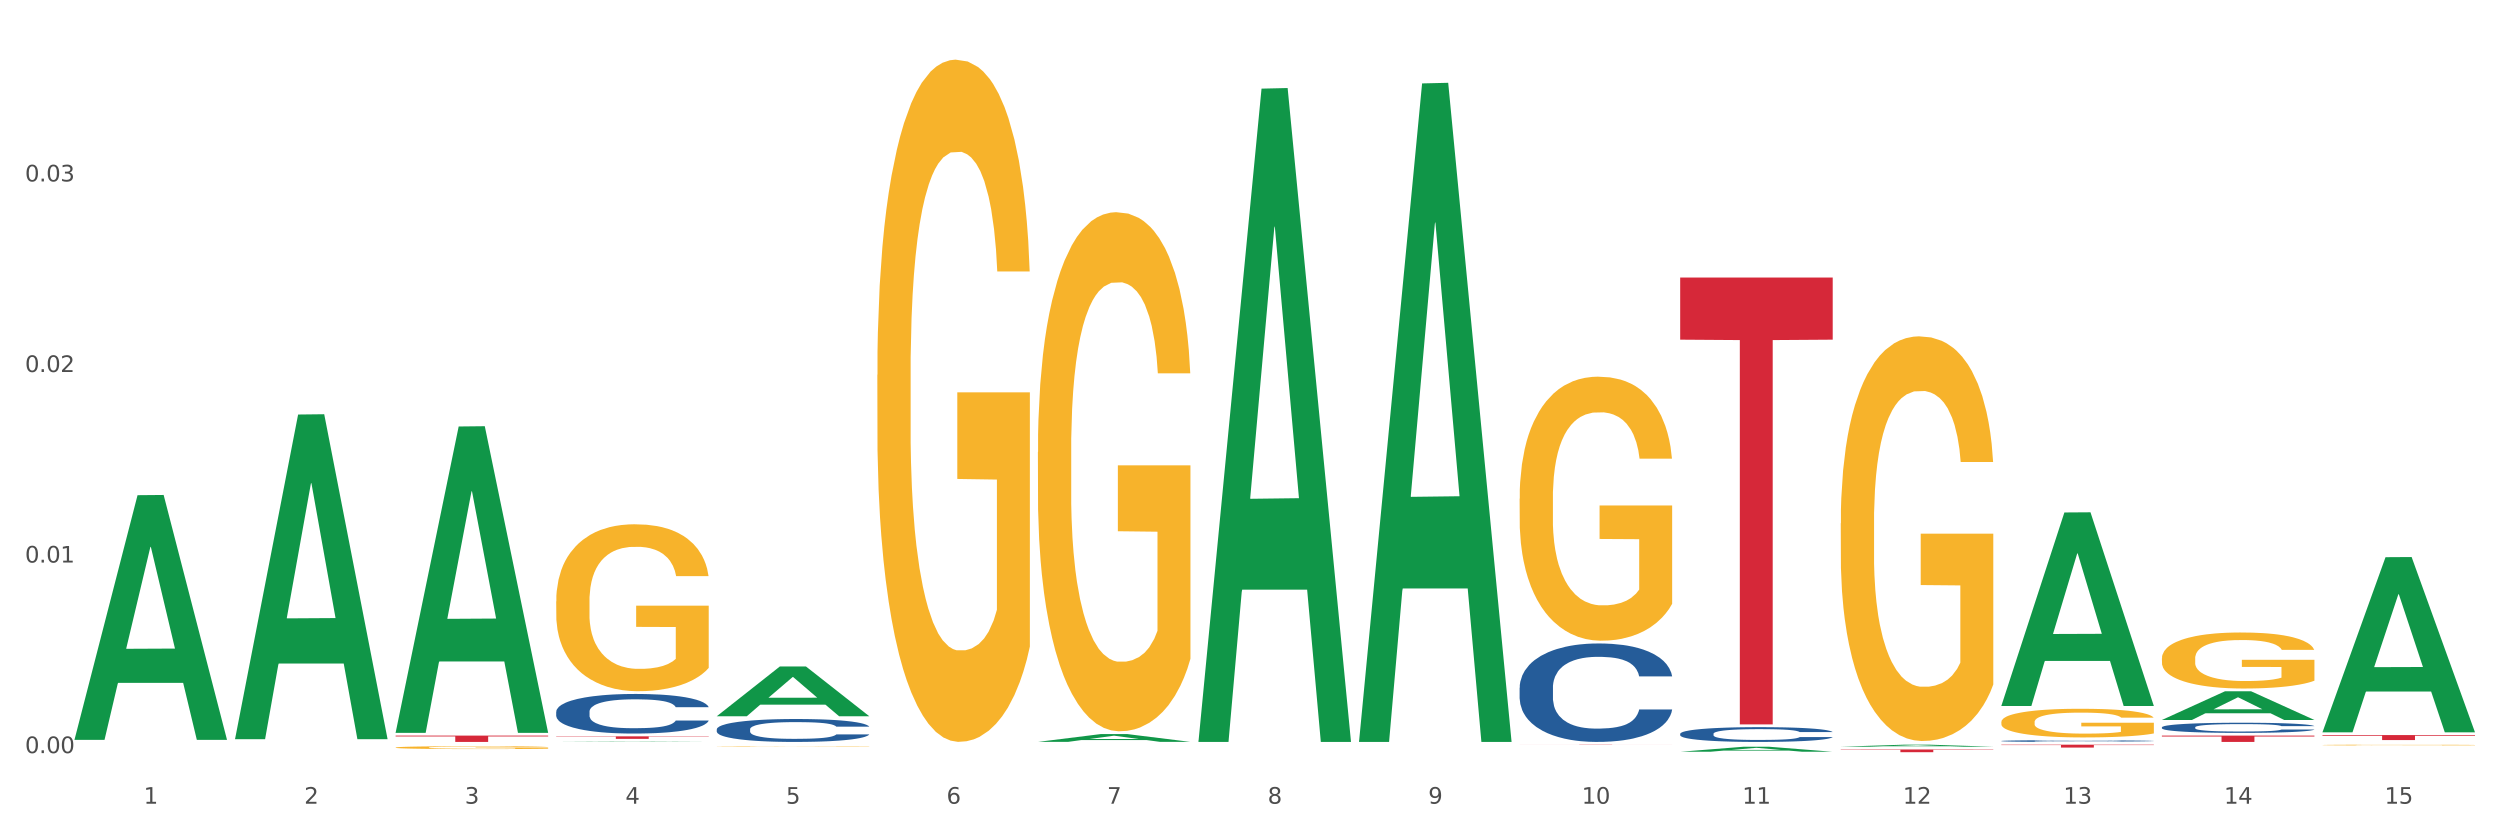 <?xml version="1.0" encoding="utf-8" standalone="no"?>
<!DOCTYPE svg PUBLIC "-//W3C//DTD SVG 1.1//EN"
  "http://www.w3.org/Graphics/SVG/1.1/DTD/svg11.dtd">
<svg xmlns:xlink="http://www.w3.org/1999/xlink" width="1080pt" height="360pt" viewBox="0 0 1080 360" xmlns="http://www.w3.org/2000/svg" version="1.1">
 <rect x="0" y="0" width="1080" height="360" fill="#333333" stroke="none"/>
 <defs>
  <style type="text/css">*{stroke-linejoin: round; stroke-linecap: butt}</style>
 </defs>
 <g id="figure_1">
  <g id="patch_1">
   <path d="M 0 360 
L 1080 360 
L 1080 0 
L 0 0 
z
" style="fill: #ffffff; stroke: #ffffff; stroke-linejoin: miter"/>
  </g>
  <g id="axes_1">
   <g id="matplotlib.axis_1">
    <g id="xtick_1">
     <g id="text_1">
      <!-- 1 -->
      <g style="fill: #4d4d4d" transform="translate(62.07 347.204) scale(0.096 -0.096)">
       <defs>
        <path id="DejaVuSans-31" d="M 794 531 
L 1825 531 
L 1825 4091 
L 703 3866 
L 703 4441 
L 1819 4666 
L 2450 4666 
L 2450 531 
L 3481 531 
L 3481 0 
L 794 0 
L 794 531 
z
" transform="scale(0.016)"/>
       </defs>
       <use xlink:href="#DejaVuSans-31"/>
      </g>
     </g>
    </g>
    <g id="xtick_2">
     <g id="text_2">
      <!-- 2 -->
      <g style="fill: #4d4d4d" transform="translate(131.436 347.204) scale(0.096 -0.096)">
       <defs>
        <path id="DejaVuSans-32" d="M 1228 531 
L 3431 531 
L 3431 0 
L 469 0 
L 469 531 
Q 828 903 1448 1529 
Q 2069 2156 2228 2338 
Q 2531 2678 2651 2914 
Q 2772 3150 2772 3378 
Q 2772 3750 2511 3984 
Q 2250 4219 1831 4219 
Q 1534 4219 1204 4116 
Q 875 4013 500 3803 
L 500 4441 
Q 881 4594 1212 4672 
Q 1544 4750 1819 4750 
Q 2544 4750 2975 4387 
Q 3406 4025 3406 3419 
Q 3406 3131 3298 2873 
Q 3191 2616 2906 2266 
Q 2828 2175 2409 1742 
Q 1991 1309 1228 531 
z
" transform="scale(0.016)"/>
       </defs>
       <use xlink:href="#DejaVuSans-32"/>
      </g>
     </g>
    </g>
    <g id="xtick_3">
     <g id="text_3">
      <!-- 3 -->
      <g style="fill: #4d4d4d" transform="translate(200.802 347.204) scale(0.096 -0.096)">
       <defs>
        <path id="DejaVuSans-33" d="M 2597 2516 
Q 3050 2419 3304 2112 
Q 3559 1806 3559 1356 
Q 3559 666 3084 287 
Q 2609 -91 1734 -91 
Q 1441 -91 1130 -33 
Q 819 25 488 141 
L 488 750 
Q 750 597 1062 519 
Q 1375 441 1716 441 
Q 2309 441 2620 675 
Q 2931 909 2931 1356 
Q 2931 1769 2642 2001 
Q 2353 2234 1838 2234 
L 1294 2234 
L 1294 2753 
L 1863 2753 
Q 2328 2753 2575 2939 
Q 2822 3125 2822 3475 
Q 2822 3834 2567 4026 
Q 2313 4219 1838 4219 
Q 1578 4219 1281 4162 
Q 984 4106 628 3988 
L 628 4550 
Q 988 4650 1302 4700 
Q 1616 4750 1894 4750 
Q 2613 4750 3031 4423 
Q 3450 4097 3450 3541 
Q 3450 3153 3228 2886 
Q 3006 2619 2597 2516 
z
" transform="scale(0.016)"/>
       </defs>
       <use xlink:href="#DejaVuSans-33"/>
      </g>
     </g>
    </g>
    <g id="xtick_4">
     <g id="text_4">
      <!-- 4 -->
      <g style="fill: #4d4d4d" transform="translate(270.169 347.204) scale(0.096 -0.096)">
       <defs>
        <path id="DejaVuSans-34" d="M 2419 4116 
L 825 1625 
L 2419 1625 
L 2419 4116 
z
M 2253 4666 
L 3047 4666 
L 3047 1625 
L 3713 1625 
L 3713 1100 
L 3047 1100 
L 3047 0 
L 2419 0 
L 2419 1100 
L 313 1100 
L 313 1709 
L 2253 4666 
z
" transform="scale(0.016)"/>
       </defs>
       <use xlink:href="#DejaVuSans-34"/>
      </g>
     </g>
    </g>
    <g id="xtick_5">
     <g id="text_5">
      <!-- 5 -->
      <g style="fill: #4d4d4d" transform="translate(339.535 347.204) scale(0.096 -0.096)">
       <defs>
        <path id="DejaVuSans-35" d="M 691 4666 
L 3169 4666 
L 3169 4134 
L 1269 4134 
L 1269 2991 
Q 1406 3038 1543 3061 
Q 1681 3084 1819 3084 
Q 2600 3084 3056 2656 
Q 3513 2228 3513 1497 
Q 3513 744 3044 326 
Q 2575 -91 1722 -91 
Q 1428 -91 1123 -41 
Q 819 9 494 109 
L 494 744 
Q 775 591 1075 516 
Q 1375 441 1709 441 
Q 2250 441 2565 725 
Q 2881 1009 2881 1497 
Q 2881 1984 2565 2268 
Q 2250 2553 1709 2553 
Q 1456 2553 1204 2497 
Q 953 2441 691 2322 
L 691 4666 
z
" transform="scale(0.016)"/>
       </defs>
       <use xlink:href="#DejaVuSans-35"/>
      </g>
     </g>
    </g>
    <g id="xtick_6">
     <g id="text_6">
      <!-- 6 -->
      <g style="fill: #4d4d4d" transform="translate(408.901 347.204) scale(0.096 -0.096)">
       <defs>
        <path id="DejaVuSans-36" d="M 2113 2584 
Q 1688 2584 1439 2293 
Q 1191 2003 1191 1497 
Q 1191 994 1439 701 
Q 1688 409 2113 409 
Q 2538 409 2786 701 
Q 3034 994 3034 1497 
Q 3034 2003 2786 2293 
Q 2538 2584 2113 2584 
z
M 3366 4563 
L 3366 3988 
Q 3128 4100 2886 4159 
Q 2644 4219 2406 4219 
Q 1781 4219 1451 3797 
Q 1122 3375 1075 2522 
Q 1259 2794 1537 2939 
Q 1816 3084 2150 3084 
Q 2853 3084 3261 2657 
Q 3669 2231 3669 1497 
Q 3669 778 3244 343 
Q 2819 -91 2113 -91 
Q 1303 -91 875 529 
Q 447 1150 447 2328 
Q 447 3434 972 4092 
Q 1497 4750 2381 4750 
Q 2619 4750 2861 4703 
Q 3103 4656 3366 4563 
z
" transform="scale(0.016)"/>
       </defs>
       <use xlink:href="#DejaVuSans-36"/>
      </g>
     </g>
    </g>
    <g id="xtick_7">
     <g id="text_7">
      <!-- 7 -->
      <g style="fill: #4d4d4d" transform="translate(478.267 347.204) scale(0.096 -0.096)">
       <defs>
        <path id="DejaVuSans-37" d="M 525 4666 
L 3525 4666 
L 3525 4397 
L 1831 0 
L 1172 0 
L 2766 4134 
L 525 4134 
L 525 4666 
z
" transform="scale(0.016)"/>
       </defs>
       <use xlink:href="#DejaVuSans-37"/>
      </g>
     </g>
    </g>
    <g id="xtick_8">
     <g id="text_8">
      <!-- 8 -->
      <g style="fill: #4d4d4d" transform="translate(547.634 347.204) scale(0.096 -0.096)">
       <defs>
        <path id="DejaVuSans-38" d="M 2034 2216 
Q 1584 2216 1326 1975 
Q 1069 1734 1069 1313 
Q 1069 891 1326 650 
Q 1584 409 2034 409 
Q 2484 409 2743 651 
Q 3003 894 3003 1313 
Q 3003 1734 2745 1975 
Q 2488 2216 2034 2216 
z
M 1403 2484 
Q 997 2584 770 2862 
Q 544 3141 544 3541 
Q 544 4100 942 4425 
Q 1341 4750 2034 4750 
Q 2731 4750 3128 4425 
Q 3525 4100 3525 3541 
Q 3525 3141 3298 2862 
Q 3072 2584 2669 2484 
Q 3125 2378 3379 2068 
Q 3634 1759 3634 1313 
Q 3634 634 3220 271 
Q 2806 -91 2034 -91 
Q 1263 -91 848 271 
Q 434 634 434 1313 
Q 434 1759 690 2068 
Q 947 2378 1403 2484 
z
M 1172 3481 
Q 1172 3119 1398 2916 
Q 1625 2713 2034 2713 
Q 2441 2713 2670 2916 
Q 2900 3119 2900 3481 
Q 2900 3844 2670 4047 
Q 2441 4250 2034 4250 
Q 1625 4250 1398 4047 
Q 1172 3844 1172 3481 
z
" transform="scale(0.016)"/>
       </defs>
       <use xlink:href="#DejaVuSans-38"/>
      </g>
     </g>
    </g>
    <g id="xtick_9">
     <g id="text_9">
      <!-- 9 -->
      <g style="fill: #4d4d4d" transform="translate(617 347.204) scale(0.096 -0.096)">
       <defs>
        <path id="DejaVuSans-39" d="M 703 97 
L 703 672 
Q 941 559 1184 500 
Q 1428 441 1663 441 
Q 2288 441 2617 861 
Q 2947 1281 2994 2138 
Q 2813 1869 2534 1725 
Q 2256 1581 1919 1581 
Q 1219 1581 811 2004 
Q 403 2428 403 3163 
Q 403 3881 828 4315 
Q 1253 4750 1959 4750 
Q 2769 4750 3195 4129 
Q 3622 3509 3622 2328 
Q 3622 1225 3098 567 
Q 2575 -91 1691 -91 
Q 1453 -91 1209 -44 
Q 966 3 703 97 
z
M 1959 2075 
Q 2384 2075 2632 2365 
Q 2881 2656 2881 3163 
Q 2881 3666 2632 3958 
Q 2384 4250 1959 4250 
Q 1534 4250 1286 3958 
Q 1038 3666 1038 3163 
Q 1038 2656 1286 2365 
Q 1534 2075 1959 2075 
z
" transform="scale(0.016)"/>
       </defs>
       <use xlink:href="#DejaVuSans-39"/>
      </g>
     </g>
    </g>
    <g id="xtick_10">
     <g id="text_10">
      <!-- 10 -->
      <g style="fill: #4d4d4d" transform="translate(683.312 347.204) scale(0.096 -0.096)">
       <defs>
        <path id="DejaVuSans-30" d="M 2034 4250 
Q 1547 4250 1301 3770 
Q 1056 3291 1056 2328 
Q 1056 1369 1301 889 
Q 1547 409 2034 409 
Q 2525 409 2770 889 
Q 3016 1369 3016 2328 
Q 3016 3291 2770 3770 
Q 2525 4250 2034 4250 
z
M 2034 4750 
Q 2819 4750 3233 4129 
Q 3647 3509 3647 2328 
Q 3647 1150 3233 529 
Q 2819 -91 2034 -91 
Q 1250 -91 836 529 
Q 422 1150 422 2328 
Q 422 3509 836 4129 
Q 1250 4750 2034 4750 
z
" transform="scale(0.016)"/>
       </defs>
       <use xlink:href="#DejaVuSans-31"/>
       <use xlink:href="#DejaVuSans-30" transform="translate(63.623 0)"/>
      </g>
     </g>
    </g>
    <g id="xtick_11">
     <g id="text_11">
      <!-- 11 -->
      <g style="fill: #4d4d4d" transform="translate(752.678 347.204) scale(0.096 -0.096)">
       <use xlink:href="#DejaVuSans-31"/>
       <use xlink:href="#DejaVuSans-31" transform="translate(63.623 0)"/>
      </g>
     </g>
    </g>
    <g id="xtick_12">
     <g id="text_12">
      <!-- 12 -->
      <g style="fill: #4d4d4d" transform="translate(822.044 347.204) scale(0.096 -0.096)">
       <use xlink:href="#DejaVuSans-31"/>
       <use xlink:href="#DejaVuSans-32" transform="translate(63.623 0)"/>
      </g>
     </g>
    </g>
    <g id="xtick_13">
     <g id="text_13">
      <!-- 13 -->
      <g style="fill: #4d4d4d" transform="translate(891.411 347.204) scale(0.096 -0.096)">
       <use xlink:href="#DejaVuSans-31"/>
       <use xlink:href="#DejaVuSans-33" transform="translate(63.623 0)"/>
      </g>
     </g>
    </g>
    <g id="xtick_14">
     <g id="text_14">
      <!-- 14 -->
      <g style="fill: #4d4d4d" transform="translate(960.777 347.204) scale(0.096 -0.096)">
       <use xlink:href="#DejaVuSans-31"/>
       <use xlink:href="#DejaVuSans-34" transform="translate(63.623 0)"/>
      </g>
     </g>
    </g>
    <g id="xtick_15">
     <g id="text_15">
      <!-- 15 -->
      <g style="fill: #4d4d4d" transform="translate(1030.143 347.204) scale(0.096 -0.096)">
       <use xlink:href="#DejaVuSans-31"/>
       <use xlink:href="#DejaVuSans-35" transform="translate(63.623 0)"/>
      </g>
     </g>
    </g>
    <g id="xtick_16"/>
    <g id="xtick_17"/>
    <g id="xtick_18"/>
    <g id="xtick_19"/>
    <g id="xtick_20"/>
    <g id="xtick_21"/>
    <g id="xtick_22"/>
    <g id="xtick_23"/>
    <g id="xtick_24"/>
    <g id="xtick_25"/>
    <g id="xtick_26"/>
    <g id="xtick_27"/>
    <g id="xtick_28"/>
    <g id="xtick_29"/>
   </g>
   <g id="matplotlib.axis_2">
    <g id="ytick_1">
     <g id="text_16">
      <!-- 0.00 -->
      <g style="fill: #4d4d4d" transform="translate(10.8 325.349) scale(0.096 -0.096)">
       <defs>
        <path id="DejaVuSans-2e" d="M 684 794 
L 1344 794 
L 1344 0 
L 684 0 
L 684 794 
z
" transform="scale(0.016)"/>
       </defs>
       <use xlink:href="#DejaVuSans-30"/>
       <use xlink:href="#DejaVuSans-2e" transform="translate(63.623 0)"/>
       <use xlink:href="#DejaVuSans-30" transform="translate(95.41 0)"/>
       <use xlink:href="#DejaVuSans-30" transform="translate(159.033 0)"/>
      </g>
     </g>
    </g>
    <g id="ytick_2">
     <g id="text_17">
      <!-- 0.01 -->
      <g style="fill: #4d4d4d" transform="translate(10.8 243.028) scale(0.096 -0.096)">
       <use xlink:href="#DejaVuSans-30"/>
       <use xlink:href="#DejaVuSans-2e" transform="translate(63.623 0)"/>
       <use xlink:href="#DejaVuSans-30" transform="translate(95.41 0)"/>
       <use xlink:href="#DejaVuSans-31" transform="translate(159.033 0)"/>
      </g>
     </g>
    </g>
    <g id="ytick_3">
     <g id="text_18">
      <!-- 0.02 -->
      <g style="fill: #4d4d4d" transform="translate(10.8 160.707) scale(0.096 -0.096)">
       <use xlink:href="#DejaVuSans-30"/>
       <use xlink:href="#DejaVuSans-2e" transform="translate(63.623 0)"/>
       <use xlink:href="#DejaVuSans-30" transform="translate(95.41 0)"/>
       <use xlink:href="#DejaVuSans-32" transform="translate(159.033 0)"/>
      </g>
     </g>
    </g>
    <g id="ytick_4">
     <g id="text_19">
      <!-- 0.03 -->
      <g style="fill: #4d4d4d" transform="translate(10.8 78.386) scale(0.096 -0.096)">
       <use xlink:href="#DejaVuSans-30"/>
       <use xlink:href="#DejaVuSans-2e" transform="translate(63.623 0)"/>
       <use xlink:href="#DejaVuSans-30" transform="translate(95.41 0)"/>
       <use xlink:href="#DejaVuSans-33" transform="translate(159.033 0)"/>
      </g>
     </g>
    </g>
    <g id="ytick_5"/>
    <g id="ytick_6"/>
    <g id="ytick_7"/>
    <g id="ytick_8"/>
   </g>
   <g id="PolyCollection_1">
    <path d="M 32.175 319.423 
L 32.243 319.324 
L 59.417 213.921 
L 70.695 213.822 
L 98.073 319.622 
L 85.029 319.622 
L 79.119 294.985 
L 51.061 294.985 
L 50.857 295.382 
L 45.151 319.622 
L 32.175 319.622 
L 32.175 319.423 
L 54.594 280.282 
L 75.586 280.183 
L 65.192 236.373 
L 65.056 236.174 
L 64.92 236.472 
L 54.526 280.183 
L 54.594 280.282 
L 32.175 319.423 
z
" clip-path="url(#pa8ed80020a)" style="fill: #109648"/>
    <path d="M 933.936 317.794 
L 999.834 317.794 
L 999.834 318.172 
L 973.912 318.175 
L 973.912 320.518 
L 959.702 320.518 
L 959.702 318.175 
L 933.936 318.172 
L 933.936 317.796 
L 933.936 317.794 
z
" clip-path="url(#pa8ed80020a)" style="fill: #d62839"/>
    <path d="M 864.57 321.701 
L 930.468 321.701 
L 930.468 321.875 
L 904.546 321.876 
L 904.546 322.952 
L 890.335 322.952 
L 890.335 321.876 
L 864.57 321.875 
L 864.57 321.703 
L 864.57 321.701 
z
" clip-path="url(#pa8ed80020a)" style="fill: #d62839"/>
    <path d="M 795.203 323.763 
L 861.101 323.763 
L 861.101 323.928 
L 835.179 323.929 
L 835.179 324.95 
L 820.969 324.95 
L 820.969 323.929 
L 795.203 323.928 
L 795.203 323.764 
L 795.203 323.763 
z
" clip-path="url(#pa8ed80020a)" style="fill: #d62839"/>
    <path d="M 725.837 119.909 
L 791.735 119.909 
L 791.735 146.735 
L 765.813 146.916 
L 765.813 312.943 
L 751.603 312.943 
L 751.603 146.916 
L 725.837 146.735 
L 725.837 120.091 
L 725.837 119.909 
z
" clip-path="url(#pa8ed80020a)" style="fill: #d62839"/>
    <path d="M 656.471 321.701 
L 722.369 321.701 
L 722.369 321.715 
L 696.447 321.715 
L 696.447 321.798 
L 682.237 321.798 
L 682.237 321.715 
L 656.471 321.715 
L 656.471 321.702 
L 656.471 321.701 
z
" clip-path="url(#pa8ed80020a)" style="fill: #d62839"/>
    <path d="M 240.274 318.082 
L 306.172 318.082 
L 306.172 318.234 
L 280.25 318.235 
L 280.25 319.177 
L 266.039 319.177 
L 266.039 318.235 
L 240.274 318.234 
L 240.274 318.083 
L 240.274 318.082 
z
" clip-path="url(#pa8ed80020a)" style="fill: #d62839"/>
    <path d="M 170.907 317.782 
L 236.805 317.782 
L 236.805 318.162 
L 210.883 318.165 
L 210.883 320.518 
L 196.673 320.518 
L 196.673 318.165 
L 170.907 318.162 
L 170.907 317.785 
L 170.907 317.782 
z
" clip-path="url(#pa8ed80020a)" style="fill: #d62839"/>
    <path d="M 240.274 307.477 
L 240.352 307.461 
L 240.352 307.024 
L 240.585 306.43 
L 241.442 305.336 
L 242.533 304.508 
L 244.402 303.539 
L 245.415 303.133 
L 246.739 302.68 
L 249.465 301.946 
L 252.581 301.321 
L 254.762 300.977 
L 256.398 300.758 
L 260.059 300.367 
L 262.162 300.196 
L 264.343 300.055 
L 266.212 299.961 
L 269.328 299.852 
L 271.821 299.805 
L 274.703 299.789 
L 277.117 299.805 
L 280.311 299.868 
L 284.985 300.055 
L 286.776 300.164 
L 289.191 300.352 
L 291.683 300.602 
L 293.709 300.852 
L 296.045 301.211 
L 298.46 301.68 
L 300.797 302.274 
L 302.433 302.821 
L 303.757 303.399 
L 304.925 304.102 
L 305.782 304.867 
L 306.172 305.508 
L 291.917 305.508 
L 291.528 304.93 
L 290.749 304.305 
L 289.97 303.883 
L 289.113 303.539 
L 287.789 303.149 
L 286.62 302.899 
L 284.673 302.602 
L 282.881 302.414 
L 281.401 302.305 
L 279.61 302.211 
L 275.793 302.117 
L 273.067 302.117 
L 271.353 302.149 
L 269.25 302.227 
L 267.458 302.336 
L 265.355 302.524 
L 263.72 302.727 
L 262.084 302.992 
L 261.149 303.18 
L 259.747 303.524 
L 258.812 303.805 
L 257.566 304.289 
L 256.865 304.633 
L 255.619 305.524 
L 255.073 306.18 
L 254.84 306.633 
L 254.684 307.133 
L 254.684 309.57 
L 255.151 310.664 
L 255.541 311.133 
L 256.164 311.664 
L 257.332 312.352 
L 259.046 313.023 
L 260.838 313.508 
L 262.318 313.805 
L 263.72 314.023 
L 265.122 314.195 
L 266.835 314.351 
L 268.237 314.445 
L 270.341 314.539 
L 272.833 314.586 
L 274.78 314.586 
L 278.753 314.508 
L 280.545 314.43 
L 282.258 314.32 
L 284.128 314.148 
L 285.608 313.961 
L 286.465 313.82 
L 287.867 313.523 
L 288.957 313.211 
L 289.892 312.852 
L 290.515 312.539 
L 291.216 312.07 
L 291.761 311.539 
L 291.917 311.258 
L 306.172 311.258 
L 305.86 311.82 
L 305.315 312.367 
L 304.224 313.102 
L 303.367 313.523 
L 302.043 314.039 
L 300.641 314.476 
L 298.694 314.961 
L 296.902 315.32 
L 295.033 315.633 
L 293.008 315.914 
L 289.347 316.305 
L 288.022 316.414 
L 285.218 316.601 
L 283.037 316.711 
L 279.844 316.82 
L 276.572 316.883 
L 273.145 316.898 
L 270.107 316.867 
L 266.757 316.773 
L 264.654 316.68 
L 262.318 316.539 
L 259.591 316.32 
L 257.021 316.055 
L 254.606 315.742 
L 252.347 315.383 
L 250.244 314.976 
L 247.518 314.305 
L 245.493 313.648 
L 244.013 313.039 
L 243 312.523 
L 241.987 311.867 
L 241.442 311.414 
L 240.585 310.32 
L 240.274 309.305 
L 240.274 307.477 
z
" clip-path="url(#pa8ed80020a)" style="fill: #255c99"/>
    <path d="M 309.64 315.062 
L 309.718 315.053 
L 309.718 314.799 
L 309.951 314.456 
L 310.808 313.822 
L 311.899 313.343 
L 313.768 312.782 
L 314.781 312.547 
L 316.105 312.284 
L 318.831 311.859 
L 321.947 311.497 
L 324.128 311.298 
L 325.764 311.171 
L 329.425 310.945 
L 331.528 310.846 
L 333.709 310.764 
L 335.578 310.71 
L 338.694 310.647 
L 341.187 310.619 
L 344.069 310.61 
L 346.484 310.619 
L 349.677 310.656 
L 354.351 310.764 
L 356.142 310.828 
L 358.557 310.936 
L 361.05 311.081 
L 363.075 311.226 
L 365.412 311.434 
L 367.826 311.705 
L 370.163 312.049 
L 371.799 312.366 
L 373.123 312.7 
L 374.291 313.108 
L 375.148 313.551 
L 375.538 313.922 
L 361.283 313.922 
L 360.894 313.587 
L 360.115 313.225 
L 359.336 312.981 
L 358.479 312.782 
L 357.155 312.556 
L 355.987 312.411 
L 354.039 312.239 
L 352.248 312.13 
L 350.768 312.067 
L 348.976 312.013 
L 345.159 311.959 
L 342.433 311.959 
L 340.719 311.977 
L 338.616 312.022 
L 336.825 312.085 
L 334.722 312.194 
L 333.086 312.311 
L 331.45 312.465 
L 330.515 312.574 
L 329.113 312.773 
L 328.179 312.936 
L 326.932 313.216 
L 326.231 313.415 
L 324.985 313.931 
L 324.44 314.311 
L 324.206 314.573 
L 324.05 314.863 
L 324.05 316.274 
L 324.518 316.908 
L 324.907 317.179 
L 325.53 317.487 
L 326.699 317.885 
L 328.412 318.274 
L 330.204 318.554 
L 331.684 318.726 
L 333.086 318.853 
L 334.488 318.952 
L 336.202 319.043 
L 337.604 319.097 
L 339.707 319.151 
L 342.199 319.179 
L 344.147 319.179 
L 348.119 319.133 
L 349.911 319.088 
L 351.624 319.025 
L 353.494 318.925 
L 354.974 318.817 
L 355.831 318.735 
L 357.233 318.563 
L 358.323 318.382 
L 359.258 318.174 
L 359.881 317.993 
L 360.582 317.722 
L 361.127 317.414 
L 361.283 317.251 
L 375.538 317.251 
L 375.226 317.577 
L 374.681 317.894 
L 373.59 318.319 
L 372.734 318.563 
L 371.409 318.862 
L 370.007 319.115 
L 368.06 319.396 
L 366.268 319.604 
L 364.399 319.785 
L 362.374 319.948 
L 358.713 320.174 
L 357.389 320.237 
L 354.584 320.346 
L 352.403 320.409 
L 349.21 320.472 
L 345.938 320.509 
L 342.511 320.518 
L 339.473 320.5 
L 336.124 320.445 
L 334.021 320.391 
L 331.684 320.31 
L 328.957 320.183 
L 326.387 320.029 
L 323.972 319.848 
L 321.713 319.64 
L 319.61 319.405 
L 316.884 319.016 
L 314.859 318.636 
L 313.379 318.283 
L 312.366 317.984 
L 311.354 317.604 
L 310.808 317.342 
L 309.951 316.709 
L 309.64 316.12 
L 309.64 315.062 
z
" clip-path="url(#pa8ed80020a)" style="fill: #255c99"/>
    <path d="M 656.471 297.088 
L 656.549 297.049 
L 656.549 295.961 
L 656.783 294.485 
L 657.639 291.766 
L 658.73 289.707 
L 660.599 287.298 
L 661.612 286.288 
L 662.936 285.162 
L 665.662 283.336 
L 668.778 281.782 
L 670.959 280.927 
L 672.595 280.384 
L 676.256 279.412 
L 678.359 278.985 
L 680.54 278.635 
L 682.41 278.402 
L 685.525 278.13 
L 688.018 278.014 
L 690.9 277.975 
L 693.315 278.014 
L 696.508 278.169 
L 701.182 278.635 
L 702.973 278.907 
L 705.388 279.374 
L 707.881 279.995 
L 709.906 280.617 
L 712.243 281.51 
L 714.657 282.676 
L 716.994 284.152 
L 718.63 285.511 
L 719.954 286.949 
L 721.123 288.697 
L 721.979 290.6 
L 722.369 292.193 
L 708.114 292.193 
L 707.725 290.756 
L 706.946 289.202 
L 706.167 288.153 
L 705.31 287.298 
L 703.986 286.327 
L 702.818 285.706 
L 700.87 284.968 
L 699.079 284.501 
L 697.599 284.229 
L 695.807 283.996 
L 691.99 283.763 
L 689.264 283.763 
L 687.55 283.841 
L 685.447 284.035 
L 683.656 284.307 
L 681.553 284.773 
L 679.917 285.278 
L 678.281 285.939 
L 677.346 286.405 
L 675.944 287.26 
L 675.01 287.959 
L 673.763 289.163 
L 673.062 290.018 
L 671.816 292.232 
L 671.271 293.864 
L 671.037 294.99 
L 670.881 296.233 
L 670.881 302.294 
L 671.349 305.013 
L 671.738 306.178 
L 672.361 307.499 
L 673.53 309.208 
L 675.243 310.879 
L 677.035 312.083 
L 678.515 312.821 
L 679.917 313.365 
L 681.319 313.792 
L 683.033 314.181 
L 684.435 314.414 
L 686.538 314.647 
L 689.03 314.764 
L 690.978 314.764 
L 694.95 314.569 
L 696.742 314.375 
L 698.456 314.103 
L 700.325 313.676 
L 701.805 313.21 
L 702.662 312.86 
L 704.064 312.122 
L 705.154 311.345 
L 706.089 310.452 
L 706.712 309.675 
L 707.413 308.509 
L 707.959 307.188 
L 708.114 306.489 
L 722.369 306.489 
L 722.057 307.888 
L 721.512 309.247 
L 720.422 311.073 
L 719.565 312.122 
L 718.241 313.404 
L 716.838 314.492 
L 714.891 315.696 
L 713.1 316.589 
L 711.23 317.366 
L 709.205 318.066 
L 705.544 319.037 
L 704.22 319.309 
L 701.416 319.775 
L 699.235 320.047 
L 696.041 320.319 
L 692.769 320.474 
L 689.342 320.513 
L 686.304 320.435 
L 682.955 320.202 
L 680.852 319.969 
L 678.515 319.62 
L 675.789 319.076 
L 673.218 318.415 
L 670.803 317.638 
L 668.544 316.745 
L 666.441 315.735 
L 663.715 314.064 
L 661.69 312.433 
L 660.21 310.918 
L 659.197 309.636 
L 658.185 308.004 
L 657.639 306.878 
L 656.783 304.158 
L 656.471 301.633 
L 656.471 297.088 
z
" clip-path="url(#pa8ed80020a)" style="fill: #255c99"/>
    <path d="M 725.837 316.998 
L 725.915 316.993 
L 725.915 316.829 
L 726.149 316.607 
L 727.006 316.199 
L 728.096 315.89 
L 729.966 315.528 
L 730.978 315.376 
L 732.302 315.207 
L 735.029 314.932 
L 738.144 314.699 
L 740.325 314.571 
L 741.961 314.489 
L 745.622 314.343 
L 747.725 314.279 
L 749.906 314.226 
L 751.776 314.191 
L 754.891 314.15 
L 757.384 314.133 
L 760.266 314.127 
L 762.681 314.133 
L 765.874 314.156 
L 770.548 314.226 
L 772.34 314.267 
L 774.754 314.337 
L 777.247 314.43 
L 779.272 314.524 
L 781.609 314.658 
L 784.024 314.833 
L 786.36 315.055 
L 787.996 315.259 
L 789.32 315.475 
L 790.489 315.738 
L 791.346 316.024 
L 791.735 316.263 
L 777.481 316.263 
L 777.091 316.047 
L 776.312 315.814 
L 775.533 315.656 
L 774.676 315.528 
L 773.352 315.382 
L 772.184 315.288 
L 770.237 315.177 
L 768.445 315.107 
L 766.965 315.067 
L 765.173 315.032 
L 761.357 314.997 
L 758.63 314.997 
L 756.917 315.008 
L 754.814 315.037 
L 753.022 315.078 
L 750.919 315.148 
L 749.283 315.224 
L 747.647 315.323 
L 746.713 315.393 
L 745.311 315.522 
L 744.376 315.627 
L 743.13 315.808 
L 742.429 315.936 
L 741.182 316.269 
L 740.637 316.514 
L 740.403 316.683 
L 740.248 316.87 
L 740.248 317.78 
L 740.715 318.189 
L 741.104 318.364 
L 741.727 318.563 
L 742.896 318.819 
L 744.61 319.07 
L 746.401 319.251 
L 747.881 319.362 
L 749.283 319.444 
L 750.685 319.508 
L 752.399 319.566 
L 753.801 319.601 
L 755.904 319.636 
L 758.397 319.654 
L 760.344 319.654 
L 764.317 319.625 
L 766.108 319.596 
L 767.822 319.555 
L 769.691 319.49 
L 771.171 319.42 
L 772.028 319.368 
L 773.43 319.257 
L 774.521 319.14 
L 775.455 319.006 
L 776.079 318.889 
L 776.78 318.714 
L 777.325 318.516 
L 777.481 318.411 
L 791.735 318.411 
L 791.424 318.621 
L 790.878 318.825 
L 789.788 319.099 
L 788.931 319.257 
L 787.607 319.45 
L 786.205 319.613 
L 784.257 319.794 
L 782.466 319.928 
L 780.596 320.045 
L 778.571 320.15 
L 774.91 320.296 
L 773.586 320.337 
L 770.782 320.407 
L 768.601 320.448 
L 765.407 320.488 
L 762.136 320.512 
L 758.708 320.518 
L 755.67 320.506 
L 752.321 320.471 
L 750.218 320.436 
L 747.881 320.383 
L 745.155 320.302 
L 742.584 320.203 
L 740.17 320.086 
L 737.911 319.952 
L 735.808 319.8 
L 733.081 319.549 
L 731.056 319.304 
L 729.576 319.076 
L 728.563 318.884 
L 727.551 318.638 
L 727.006 318.469 
L 726.149 318.061 
L 725.837 317.681 
L 725.837 316.998 
z
" clip-path="url(#pa8ed80020a)" style="fill: #255c99"/>
    <path d="M 864.57 320.1 
L 864.648 320.1 
L 864.648 320.08 
L 864.881 320.054 
L 865.738 320.006 
L 866.829 319.969 
L 868.698 319.926 
L 869.711 319.908 
L 871.035 319.888 
L 873.761 319.856 
L 876.877 319.828 
L 879.058 319.813 
L 880.694 319.803 
L 884.355 319.786 
L 886.458 319.778 
L 888.639 319.772 
L 890.508 319.768 
L 893.624 319.763 
L 896.117 319.761 
L 898.999 319.76 
L 901.413 319.761 
L 904.607 319.764 
L 909.281 319.772 
L 911.072 319.777 
L 913.487 319.785 
L 915.979 319.796 
L 918.005 319.807 
L 920.341 319.823 
L 922.756 319.844 
L 925.093 319.87 
L 926.729 319.894 
L 928.053 319.92 
L 929.221 319.951 
L 930.078 319.985 
L 930.468 320.013 
L 916.213 320.013 
L 915.824 319.988 
L 915.045 319.96 
L 914.266 319.941 
L 913.409 319.926 
L 912.085 319.909 
L 910.916 319.898 
L 908.969 319.885 
L 907.177 319.876 
L 905.697 319.872 
L 903.906 319.867 
L 900.089 319.863 
L 897.363 319.863 
L 895.649 319.865 
L 893.546 319.868 
L 891.754 319.873 
L 889.651 319.881 
L 888.016 319.89 
L 886.38 319.902 
L 885.445 319.91 
L 884.043 319.925 
L 883.108 319.938 
L 881.862 319.959 
L 881.161 319.975 
L 879.915 320.014 
L 879.369 320.043 
L 879.136 320.063 
L 878.98 320.085 
L 878.98 320.193 
L 879.447 320.242 
L 879.837 320.262 
L 880.46 320.286 
L 881.628 320.316 
L 883.342 320.346 
L 885.134 320.368 
L 886.614 320.381 
L 888.016 320.39 
L 889.418 320.398 
L 891.131 320.405 
L 892.533 320.409 
L 894.637 320.413 
L 897.129 320.415 
L 899.076 320.415 
L 903.049 320.412 
L 904.841 320.408 
L 906.554 320.404 
L 908.424 320.396 
L 909.904 320.388 
L 910.76 320.381 
L 912.163 320.368 
L 913.253 320.354 
L 914.188 320.338 
L 914.811 320.325 
L 915.512 320.304 
L 916.057 320.28 
L 916.213 320.268 
L 930.468 320.268 
L 930.156 320.293 
L 929.611 320.317 
L 928.52 320.35 
L 927.663 320.368 
L 926.339 320.391 
L 924.937 320.41 
L 922.99 320.432 
L 921.198 320.448 
L 919.329 320.462 
L 917.304 320.474 
L 913.643 320.491 
L 912.318 320.496 
L 909.514 320.505 
L 907.333 320.509 
L 904.14 320.514 
L 900.868 320.517 
L 897.441 320.518 
L 894.403 320.516 
L 891.053 320.512 
L 888.95 320.508 
L 886.614 320.502 
L 883.887 320.492 
L 881.317 320.48 
L 878.902 320.466 
L 876.643 320.451 
L 874.54 320.433 
L 871.814 320.403 
L 869.789 320.374 
L 868.309 320.347 
L 867.296 320.324 
L 866.283 320.295 
L 865.738 320.275 
L 864.881 320.226 
L 864.57 320.181 
L 864.57 320.1 
z
" clip-path="url(#pa8ed80020a)" style="fill: #255c99"/>
    <path d="M 933.936 314.191 
L 934.014 314.187 
L 934.014 314.075 
L 934.247 313.923 
L 935.104 313.642 
L 936.195 313.429 
L 938.064 313.181 
L 939.077 313.076 
L 940.401 312.96 
L 943.127 312.772 
L 946.243 312.611 
L 948.424 312.523 
L 950.06 312.467 
L 953.721 312.367 
L 955.824 312.322 
L 958.005 312.286 
L 959.874 312.262 
L 962.99 312.234 
L 965.483 312.222 
L 968.365 312.218 
L 970.779 312.222 
L 973.973 312.238 
L 978.647 312.286 
L 980.438 312.314 
L 982.853 312.363 
L 985.346 312.427 
L 987.371 312.491 
L 989.708 312.583 
L 992.122 312.703 
L 994.459 312.856 
L 996.095 312.996 
L 997.419 313.145 
L 998.587 313.325 
L 999.444 313.522 
L 999.834 313.686 
L 985.579 313.686 
L 985.19 313.538 
L 984.411 313.377 
L 983.632 313.269 
L 982.775 313.181 
L 981.451 313.08 
L 980.283 313.016 
L 978.335 312.94 
L 976.544 312.892 
L 975.064 312.864 
L 973.272 312.84 
L 969.455 312.816 
L 966.729 312.816 
L 965.015 312.824 
L 962.912 312.844 
L 961.121 312.872 
L 959.018 312.92 
L 957.382 312.972 
L 955.746 313.04 
L 954.811 313.088 
L 953.409 313.177 
L 952.475 313.249 
L 951.228 313.373 
L 950.527 313.461 
L 949.281 313.69 
L 948.736 313.859 
L 948.502 313.975 
L 948.346 314.103 
L 948.346 314.729 
L 948.814 315.01 
L 949.203 315.13 
L 949.826 315.266 
L 950.995 315.443 
L 952.708 315.615 
L 954.5 315.74 
L 955.98 315.816 
L 957.382 315.872 
L 958.784 315.916 
L 960.498 315.956 
L 961.9 315.98 
L 964.003 316.004 
L 966.495 316.016 
L 968.443 316.016 
L 972.415 315.996 
L 974.207 315.976 
L 975.92 315.948 
L 977.79 315.904 
L 979.27 315.856 
L 980.127 315.82 
L 981.529 315.744 
L 982.619 315.663 
L 983.554 315.571 
L 984.177 315.491 
L 984.878 315.371 
L 985.423 315.234 
L 985.579 315.162 
L 999.834 315.162 
L 999.522 315.306 
L 998.977 315.447 
L 997.886 315.635 
L 997.03 315.744 
L 995.705 315.876 
L 994.303 315.988 
L 992.356 316.113 
L 990.564 316.205 
L 988.695 316.285 
L 986.67 316.357 
L 983.009 316.458 
L 981.685 316.486 
L 978.88 316.534 
L 976.699 316.562 
L 973.506 316.59 
L 970.234 316.606 
L 966.807 316.61 
L 963.769 316.602 
L 960.42 316.578 
L 958.317 316.554 
L 955.98 316.518 
L 953.253 316.462 
L 950.683 316.393 
L 948.268 316.313 
L 946.009 316.221 
L 943.906 316.117 
L 941.18 315.944 
L 939.155 315.776 
L 937.675 315.619 
L 936.662 315.487 
L 935.65 315.318 
L 935.104 315.202 
L 934.247 314.921 
L 933.936 314.661 
L 933.936 314.191 
z
" clip-path="url(#pa8ed80020a)" style="fill: #255c99"/>
    <path d="M 1003.302 321.857 
L 1003.38 321.857 
L 1003.38 321.846 
L 1003.535 321.836 
L 1004.314 321.813 
L 1005.481 321.794 
L 1006.336 321.784 
L 1007.192 321.776 
L 1008.204 321.767 
L 1009.448 321.759 
L 1011.705 321.746 
L 1013.105 321.74 
L 1014.817 321.733 
L 1017.929 321.723 
L 1020.185 321.717 
L 1022.519 321.713 
L 1026.331 321.707 
L 1028.821 321.705 
L 1031.466 321.703 
L 1034.656 321.702 
L 1037.068 321.701 
L 1042.358 321.702 
L 1046.871 321.705 
L 1049.049 321.707 
L 1051.85 321.711 
L 1053.328 321.713 
L 1055.74 321.718 
L 1058.23 321.725 
L 1059.942 321.73 
L 1062.509 321.741 
L 1064.454 321.751 
L 1066.244 321.764 
L 1067.177 321.773 
L 1067.877 321.781 
L 1068.5 321.791 
L 1069.122 321.806 
L 1055.118 321.806 
L 1054.573 321.795 
L 1053.717 321.785 
L 1052.473 321.775 
L 1051.383 321.769 
L 1049.516 321.761 
L 1047.805 321.756 
L 1046.015 321.753 
L 1043.837 321.75 
L 1042.125 321.748 
L 1039.713 321.747 
L 1034.967 321.747 
L 1031.777 321.75 
L 1029.599 321.753 
L 1028.199 321.756 
L 1026.954 321.759 
L 1025.553 321.763 
L 1023.919 321.769 
L 1022.752 321.775 
L 1021.585 321.783 
L 1020.652 321.79 
L 1019.796 321.799 
L 1019.096 321.808 
L 1018.551 321.817 
L 1018.084 321.829 
L 1017.695 321.848 
L 1017.695 321.89 
L 1017.851 321.9 
L 1018.24 321.913 
L 1018.707 321.922 
L 1019.485 321.933 
L 1020.185 321.941 
L 1021.508 321.952 
L 1022.986 321.961 
L 1024.153 321.967 
L 1025.32 321.972 
L 1027.343 321.979 
L 1029.599 321.985 
L 1031.544 321.988 
L 1034.189 321.991 
L 1035.979 321.992 
L 1037.535 321.993 
L 1041.347 321.993 
L 1044.07 321.992 
L 1047.104 321.99 
L 1049.438 321.987 
L 1051.383 321.984 
L 1053.562 321.978 
L 1054.962 321.973 
L 1054.962 321.909 
L 1037.846 321.908 
L 1037.846 321.866 
L 1069.2 321.866 
L 1069.2 321.991 
L 1067.877 321.997 
L 1066.399 322.003 
L 1064.843 322.008 
L 1062.509 322.015 
L 1059.708 322.021 
L 1057.219 322.025 
L 1054.573 322.029 
L 1051.461 322.032 
L 1047.416 322.036 
L 1044.926 322.037 
L 1041.814 322.038 
L 1038.157 322.038 
L 1034.967 322.037 
L 1031.855 322.036 
L 1028.588 322.033 
L 1025.398 322.029 
L 1022.986 322.025 
L 1020.574 322.02 
L 1018.007 322.014 
L 1015.984 322.008 
L 1014.428 322.002 
L 1012.716 321.995 
L 1010.849 321.986 
L 1009.448 321.977 
L 1008.204 321.969 
L 1006.881 321.958 
L 1005.947 321.948 
L 1005.014 321.936 
L 1004.469 321.927 
L 1003.847 321.914 
L 1003.38 321.894 
L 1003.302 321.857 
z
" clip-path="url(#pa8ed80020a)" style="fill: #f7b32b"/>
    <path d="M 933.936 284.422 
L 934.014 284.4 
L 934.014 283.604 
L 934.169 282.919 
L 934.947 281.261 
L 936.114 279.89 
L 936.97 279.161 
L 937.826 278.564 
L 938.837 277.967 
L 940.082 277.348 
L 942.338 276.442 
L 943.739 275.977 
L 945.45 275.491 
L 948.563 274.784 
L 950.819 274.386 
L 953.153 274.054 
L 956.965 273.656 
L 959.455 273.479 
L 962.1 273.347 
L 965.29 273.258 
L 967.702 273.236 
L 972.992 273.303 
L 977.505 273.502 
L 979.683 273.656 
L 982.484 273.922 
L 983.962 274.098 
L 986.374 274.452 
L 988.864 274.916 
L 990.575 275.314 
L 993.143 276.066 
L 995.088 276.818 
L 996.877 277.746 
L 997.811 278.387 
L 998.511 278.984 
L 999.134 279.669 
L 999.756 280.752 
L 985.752 280.752 
L 985.207 279.979 
L 984.351 279.249 
L 983.106 278.542 
L 982.017 278.1 
L 980.15 277.547 
L 978.438 277.193 
L 976.649 276.928 
L 974.47 276.707 
L 972.759 276.596 
L 970.347 276.508 
L 965.601 276.53 
L 962.411 276.707 
L 960.233 276.928 
L 958.832 277.127 
L 957.588 277.348 
L 956.187 277.658 
L 954.553 278.122 
L 953.386 278.542 
L 952.219 279.072 
L 951.286 279.603 
L 950.43 280.222 
L 949.73 280.885 
L 949.185 281.57 
L 948.718 282.41 
L 948.329 283.803 
L 948.329 286.832 
L 948.485 287.517 
L 948.874 288.423 
L 949.341 289.108 
L 950.119 289.926 
L 950.819 290.479 
L 952.141 291.275 
L 953.62 291.938 
L 954.787 292.358 
L 955.954 292.712 
L 957.977 293.198 
L 960.233 293.596 
L 962.178 293.839 
L 964.823 294.06 
L 966.613 294.149 
L 968.169 294.193 
L 971.981 294.193 
L 974.704 294.126 
L 977.738 293.972 
L 980.072 293.773 
L 982.017 293.53 
L 984.196 293.132 
L 985.596 292.756 
L 985.596 288.136 
L 968.48 288.114 
L 968.48 285.041 
L 999.834 285.041 
L 999.834 294.06 
L 998.511 294.524 
L 997.033 294.944 
L 995.477 295.32 
L 993.143 295.784 
L 990.342 296.227 
L 987.852 296.536 
L 985.207 296.801 
L 982.095 297.044 
L 978.049 297.266 
L 975.56 297.354 
L 972.448 297.42 
L 968.791 297.442 
L 965.601 297.398 
L 962.489 297.288 
L 959.221 297.089 
L 956.032 296.801 
L 953.62 296.514 
L 951.208 296.16 
L 948.64 295.696 
L 946.618 295.254 
L 945.061 294.856 
L 943.35 294.348 
L 941.483 293.684 
L 940.082 293.088 
L 938.837 292.469 
L 937.515 291.673 
L 936.581 290.987 
L 935.648 290.125 
L 935.103 289.484 
L 934.48 288.489 
L 934.014 287.097 
L 933.936 284.422 
z
" clip-path="url(#pa8ed80020a)" style="fill: #f7b32b"/>
    <path d="M 864.57 311.914 
L 864.647 311.902 
L 864.647 311.495 
L 864.803 311.144 
L 865.581 310.296 
L 866.748 309.595 
L 867.604 309.221 
L 868.46 308.916 
L 869.471 308.611 
L 870.716 308.294 
L 872.972 307.83 
L 874.373 307.592 
L 876.084 307.344 
L 879.196 306.982 
L 881.453 306.778 
L 883.787 306.608 
L 887.599 306.405 
L 890.089 306.314 
L 892.734 306.246 
L 895.924 306.201 
L 898.336 306.19 
L 903.626 306.224 
L 908.139 306.325 
L 910.317 306.405 
L 913.118 306.54 
L 914.596 306.631 
L 917.008 306.812 
L 919.498 307.049 
L 921.209 307.253 
L 923.777 307.638 
L 925.722 308.022 
L 927.511 308.497 
L 928.445 308.825 
L 929.145 309.131 
L 929.767 309.482 
L 930.39 310.036 
L 916.385 310.036 
L 915.841 309.64 
L 914.985 309.267 
L 913.74 308.905 
L 912.651 308.678 
L 910.784 308.396 
L 909.072 308.215 
L 907.283 308.079 
L 905.104 307.966 
L 903.393 307.909 
L 900.981 307.864 
L 896.235 307.875 
L 893.045 307.966 
L 890.867 308.079 
L 889.466 308.181 
L 888.221 308.294 
L 886.821 308.452 
L 885.187 308.69 
L 884.02 308.905 
L 882.853 309.176 
L 881.919 309.448 
L 881.064 309.764 
L 880.363 310.104 
L 879.819 310.454 
L 879.352 310.884 
L 878.963 311.597 
L 878.963 313.147 
L 879.119 313.497 
L 879.508 313.961 
L 879.974 314.312 
L 880.752 314.73 
L 881.453 315.013 
L 882.775 315.42 
L 884.253 315.76 
L 885.42 315.975 
L 886.587 316.156 
L 888.61 316.404 
L 890.867 316.608 
L 892.812 316.732 
L 895.457 316.846 
L 897.246 316.891 
L 898.802 316.913 
L 902.615 316.913 
L 905.338 316.88 
L 908.372 316.8 
L 910.706 316.699 
L 912.651 316.574 
L 914.829 316.371 
L 916.23 316.178 
L 916.23 313.814 
L 899.114 313.803 
L 899.114 312.23 
L 930.468 312.23 
L 930.468 316.846 
L 929.145 317.083 
L 927.667 317.298 
L 926.111 317.49 
L 923.777 317.728 
L 920.976 317.954 
L 918.486 318.113 
L 915.841 318.248 
L 912.729 318.373 
L 908.683 318.486 
L 906.193 318.531 
L 903.081 318.565 
L 899.425 318.576 
L 896.235 318.554 
L 893.123 318.497 
L 889.855 318.395 
L 886.665 318.248 
L 884.253 318.101 
L 881.842 317.92 
L 879.274 317.683 
L 877.251 317.456 
L 875.695 317.253 
L 873.984 316.993 
L 872.116 316.653 
L 870.716 316.348 
L 869.471 316.031 
L 868.149 315.624 
L 867.215 315.273 
L 866.281 314.832 
L 865.737 314.504 
L 865.114 313.995 
L 864.647 313.282 
L 864.57 311.914 
z
" clip-path="url(#pa8ed80020a)" style="fill: #f7b32b"/>
    <path d="M 795.203 226.078 
L 795.281 225.918 
L 795.281 220.171 
L 795.437 215.221 
L 796.215 203.247 
L 797.382 193.348 
L 798.238 188.08 
L 799.094 183.769 
L 800.105 179.458 
L 801.35 174.988 
L 803.606 168.442 
L 805.006 165.089 
L 806.718 161.576 
L 809.83 156.467 
L 812.086 153.594 
L 814.42 151.199 
L 818.233 148.325 
L 820.722 147.048 
L 823.368 146.09 
L 826.557 145.451 
L 828.969 145.291 
L 834.26 145.77 
L 838.772 147.207 
L 840.951 148.325 
L 843.752 150.241 
L 845.23 151.518 
L 847.642 154.073 
L 850.131 157.425 
L 851.843 160.299 
L 854.41 165.728 
L 856.355 171.156 
L 858.145 177.861 
L 859.078 182.492 
L 859.779 186.802 
L 860.401 191.752 
L 861.024 199.575 
L 847.019 199.575 
L 846.475 193.987 
L 845.619 188.718 
L 844.374 183.609 
L 843.285 180.416 
L 841.418 176.425 
L 839.706 173.87 
L 837.916 171.954 
L 835.738 170.358 
L 834.026 169.559 
L 831.615 168.921 
L 826.869 169.08 
L 823.679 170.358 
L 821.5 171.954 
L 820.1 173.391 
L 818.855 174.988 
L 817.455 177.223 
L 815.821 180.576 
L 814.654 183.609 
L 813.487 187.441 
L 812.553 191.273 
L 811.697 195.743 
L 810.997 200.533 
L 810.453 205.482 
L 809.986 211.549 
L 809.597 221.608 
L 809.597 243.481 
L 809.752 248.43 
L 810.141 254.976 
L 810.608 259.925 
L 811.386 265.833 
L 812.086 269.824 
L 813.409 275.572 
L 814.887 280.361 
L 816.054 283.395 
L 817.221 285.949 
L 819.244 289.462 
L 821.5 292.336 
L 823.445 294.092 
L 826.091 295.688 
L 827.88 296.327 
L 829.436 296.646 
L 833.248 296.646 
L 835.971 296.167 
L 839.006 295.05 
L 841.34 293.613 
L 843.285 291.857 
L 845.463 288.983 
L 846.864 286.269 
L 846.864 252.9 
L 829.747 252.741 
L 829.747 230.548 
L 861.101 230.548 
L 861.101 295.688 
L 859.779 299.041 
L 858.3 302.075 
L 856.744 304.789 
L 854.41 308.142 
L 851.61 311.335 
L 849.12 313.57 
L 846.475 315.486 
L 843.363 317.242 
L 839.317 318.839 
L 836.827 319.477 
L 833.715 319.956 
L 830.059 320.116 
L 826.869 319.797 
L 823.757 318.998 
L 820.489 317.561 
L 817.299 315.486 
L 814.887 313.41 
L 812.475 310.856 
L 809.908 307.503 
L 807.885 304.31 
L 806.329 301.436 
L 804.617 297.764 
L 802.75 292.974 
L 801.35 288.663 
L 800.105 284.193 
L 798.782 278.445 
L 797.849 273.496 
L 796.915 267.269 
L 796.37 262.639 
L 795.748 255.455 
L 795.281 245.396 
L 795.203 226.078 
z
" clip-path="url(#pa8ed80020a)" style="fill: #f7b32b"/>
    <path d="M 656.471 215.431 
L 656.549 215.327 
L 656.549 211.577 
L 656.704 208.347 
L 657.482 200.534 
L 658.649 194.075 
L 659.505 190.637 
L 660.361 187.825 
L 661.372 185.012 
L 662.617 182.095 
L 664.874 177.824 
L 666.274 175.636 
L 667.986 173.344 
L 671.098 170.01 
L 673.354 168.135 
L 675.688 166.573 
L 679.5 164.697 
L 681.99 163.864 
L 684.635 163.239 
L 687.825 162.822 
L 690.237 162.718 
L 695.527 163.031 
L 700.04 163.968 
L 702.218 164.697 
L 705.019 165.948 
L 706.497 166.781 
L 708.909 168.448 
L 711.399 170.636 
L 713.111 172.511 
L 715.678 176.053 
L 717.623 179.595 
L 719.412 183.97 
L 720.346 186.991 
L 721.046 189.804 
L 721.669 193.033 
L 722.291 198.138 
L 708.287 198.138 
L 707.742 194.492 
L 706.886 191.054 
L 705.642 187.72 
L 704.552 185.637 
L 702.685 183.033 
L 700.973 181.366 
L 699.184 180.116 
L 697.006 179.074 
L 695.294 178.553 
L 692.882 178.136 
L 688.136 178.24 
L 684.946 179.074 
L 682.768 180.116 
L 681.367 181.053 
L 680.123 182.095 
L 678.722 183.553 
L 677.088 185.741 
L 675.921 187.72 
L 674.754 190.221 
L 673.821 192.721 
L 672.965 195.638 
L 672.265 198.763 
L 671.72 201.993 
L 671.253 205.951 
L 670.864 212.514 
L 670.864 226.787 
L 671.02 230.016 
L 671.409 234.287 
L 671.876 237.517 
L 672.654 241.371 
L 673.354 243.976 
L 674.677 247.726 
L 676.155 250.851 
L 677.322 252.831 
L 678.489 254.498 
L 680.512 256.789 
L 682.768 258.665 
L 684.713 259.811 
L 687.358 260.852 
L 689.148 261.269 
L 690.704 261.477 
L 694.516 261.477 
L 697.239 261.165 
L 700.273 260.436 
L 702.607 259.498 
L 704.552 258.352 
L 706.731 256.477 
L 708.131 254.706 
L 708.131 232.933 
L 691.015 232.829 
L 691.015 218.348 
L 722.369 218.348 
L 722.369 260.852 
L 721.046 263.04 
L 719.568 265.019 
L 718.012 266.79 
L 715.678 268.978 
L 712.877 271.062 
L 710.387 272.52 
L 707.742 273.77 
L 704.63 274.916 
L 700.584 275.958 
L 698.095 276.375 
L 694.983 276.687 
L 691.326 276.791 
L 688.136 276.583 
L 685.024 276.062 
L 681.756 275.124 
L 678.567 273.77 
L 676.155 272.416 
L 673.743 270.749 
L 671.175 268.561 
L 669.153 266.478 
L 667.597 264.603 
L 665.885 262.207 
L 664.018 259.081 
L 662.617 256.269 
L 661.372 253.352 
L 660.05 249.601 
L 659.116 246.372 
L 658.183 242.309 
L 657.638 239.288 
L 657.016 234.6 
L 656.549 228.037 
L 656.471 215.431 
z
" clip-path="url(#pa8ed80020a)" style="fill: #f7b32b"/>
    <path d="M 448.372 195.291 
L 448.45 195.086 
L 448.45 187.713 
L 448.606 181.364 
L 449.384 166.003 
L 450.551 153.304 
L 451.407 146.546 
L 452.262 141.016 
L 453.274 135.486 
L 454.519 129.751 
L 456.775 121.354 
L 458.175 117.053 
L 459.887 112.547 
L 462.999 105.993 
L 465.255 102.307 
L 467.589 99.235 
L 471.402 95.548 
L 473.891 93.909 
L 476.536 92.681 
L 479.726 91.861 
L 482.138 91.657 
L 487.429 92.271 
L 491.941 94.114 
L 494.12 95.548 
L 496.92 98.006 
L 498.399 99.644 
L 500.811 102.921 
L 503.3 107.222 
L 505.012 110.909 
L 507.579 117.872 
L 509.524 124.836 
L 511.314 133.438 
L 512.247 139.377 
L 512.948 144.907 
L 513.57 151.256 
L 514.192 161.292 
L 500.188 161.292 
L 499.644 154.124 
L 498.788 147.365 
L 497.543 140.811 
L 496.454 136.715 
L 494.586 131.595 
L 492.875 128.318 
L 491.085 125.86 
L 488.907 123.812 
L 487.195 122.788 
L 484.783 121.968 
L 480.038 122.173 
L 476.848 123.812 
L 474.669 125.86 
L 473.269 127.703 
L 472.024 129.751 
L 470.624 132.619 
L 468.99 136.92 
L 467.823 140.811 
L 466.656 145.726 
L 465.722 150.642 
L 464.866 156.377 
L 464.166 162.521 
L 463.621 168.87 
L 463.155 176.653 
L 462.766 189.556 
L 462.766 217.615 
L 462.921 223.964 
L 463.31 232.361 
L 463.777 238.71 
L 464.555 246.288 
L 465.255 251.409 
L 466.578 258.782 
L 468.056 264.926 
L 469.223 268.818 
L 470.39 272.095 
L 472.413 276.6 
L 474.669 280.287 
L 476.614 282.54 
L 479.26 284.588 
L 481.049 285.407 
L 482.605 285.817 
L 486.417 285.817 
L 489.14 285.202 
L 492.175 283.769 
L 494.509 281.925 
L 496.454 279.673 
L 498.632 275.986 
L 500.033 272.504 
L 500.033 229.699 
L 482.916 229.494 
L 482.916 201.025 
L 514.27 201.025 
L 514.27 284.588 
L 512.948 288.889 
L 511.469 292.78 
L 509.913 296.262 
L 507.579 300.563 
L 504.778 304.659 
L 502.289 307.527 
L 499.644 309.984 
L 496.531 312.237 
L 492.486 314.285 
L 489.996 315.105 
L 486.884 315.719 
L 483.227 315.924 
L 480.038 315.514 
L 476.925 314.49 
L 473.658 312.647 
L 470.468 309.984 
L 468.056 307.322 
L 465.644 304.045 
L 463.077 299.744 
L 461.054 295.648 
L 459.498 291.961 
L 457.786 287.251 
L 455.919 281.106 
L 454.519 275.576 
L 453.274 269.842 
L 451.951 262.468 
L 451.018 256.119 
L 450.084 248.132 
L 449.539 242.192 
L 448.917 232.976 
L 448.45 220.073 
L 448.372 195.291 
z
" clip-path="url(#pa8ed80020a)" style="fill: #f7b32b"/>
    <path d="M 379.006 161.955 
L 379.084 161.686 
L 379.084 151.996 
L 379.24 143.652 
L 380.018 123.465 
L 381.185 106.777 
L 382.04 97.895 
L 382.896 90.627 
L 383.908 83.36 
L 385.152 75.823 
L 387.409 64.788 
L 388.809 59.135 
L 390.521 53.214 
L 393.633 44.601 
L 395.889 39.756 
L 398.223 35.718 
L 402.035 30.874 
L 404.525 28.72 
L 407.17 27.105 
L 410.36 26.029 
L 412.772 25.759 
L 418.062 26.567 
L 422.575 28.989 
L 424.753 30.874 
L 427.554 34.103 
L 429.032 36.257 
L 431.444 40.563 
L 433.934 46.216 
L 435.646 51.061 
L 438.213 60.212 
L 440.158 69.364 
L 441.948 80.668 
L 442.881 88.474 
L 443.581 95.741 
L 444.204 104.085 
L 444.826 117.274 
L 430.822 117.274 
L 430.277 107.854 
L 429.422 98.971 
L 428.177 90.358 
L 427.087 84.975 
L 425.22 78.246 
L 423.509 73.939 
L 421.719 70.709 
L 419.541 68.018 
L 417.829 66.672 
L 415.417 65.595 
L 410.671 65.865 
L 407.481 68.018 
L 405.303 70.709 
L 403.903 73.132 
L 402.658 75.823 
L 401.257 79.592 
L 399.624 85.244 
L 398.456 90.358 
L 397.289 96.818 
L 396.356 103.278 
L 395.5 110.814 
L 394.8 118.889 
L 394.255 127.233 
L 393.788 137.461 
L 393.399 154.419 
L 393.399 191.294 
L 393.555 199.638 
L 393.944 210.673 
L 394.411 219.017 
L 395.189 228.976 
L 395.889 235.705 
L 397.212 245.395 
L 398.69 253.47 
L 399.857 258.584 
L 401.024 262.891 
L 403.047 268.812 
L 405.303 273.657 
L 407.248 276.618 
L 409.893 279.309 
L 411.683 280.386 
L 413.239 280.924 
L 417.051 280.924 
L 419.774 280.117 
L 422.808 278.233 
L 425.142 275.81 
L 427.087 272.85 
L 429.266 268.005 
L 430.666 263.429 
L 430.666 207.174 
L 413.55 206.905 
L 413.55 169.492 
L 444.904 169.492 
L 444.904 279.309 
L 443.581 284.962 
L 442.103 290.076 
L 440.547 294.652 
L 438.213 300.304 
L 435.412 305.687 
L 432.923 309.455 
L 430.277 312.685 
L 427.165 315.646 
L 423.12 318.338 
L 420.63 319.414 
L 417.518 320.222 
L 413.861 320.491 
L 410.671 319.953 
L 407.559 318.607 
L 404.292 316.184 
L 401.102 312.685 
L 398.69 309.186 
L 396.278 304.88 
L 393.711 299.227 
L 391.688 293.844 
L 390.132 288.999 
L 388.42 282.808 
L 386.553 274.734 
L 385.152 267.466 
L 383.908 259.93 
L 382.585 250.24 
L 381.651 241.896 
L 380.718 231.399 
L 380.173 223.593 
L 379.551 211.481 
L 379.084 194.524 
L 379.006 161.955 
z
" clip-path="url(#pa8ed80020a)" style="fill: #f7b32b"/>
    <path d="M 309.64 322.407 
L 309.718 322.407 
L 309.718 322.4 
L 309.873 322.395 
L 310.651 322.381 
L 311.818 322.369 
L 312.674 322.363 
L 313.53 322.358 
L 314.541 322.353 
L 315.786 322.348 
L 318.042 322.34 
L 319.443 322.336 
L 321.155 322.332 
L 324.267 322.326 
L 326.523 322.323 
L 328.857 322.32 
L 332.669 322.317 
L 335.159 322.315 
L 337.804 322.314 
L 340.994 322.313 
L 343.406 322.313 
L 348.696 322.314 
L 353.209 322.315 
L 355.387 322.317 
L 358.188 322.319 
L 359.666 322.32 
L 362.078 322.323 
L 364.568 322.327 
L 366.279 322.331 
L 368.847 322.337 
L 370.792 322.343 
L 372.581 322.351 
L 373.515 322.356 
L 374.215 322.361 
L 374.838 322.367 
L 375.46 322.376 
L 361.456 322.376 
L 360.911 322.37 
L 360.055 322.364 
L 358.81 322.358 
L 357.721 322.354 
L 355.854 322.349 
L 354.142 322.346 
L 352.353 322.344 
L 350.174 322.342 
L 348.463 322.341 
L 346.051 322.341 
L 341.305 322.341 
L 338.115 322.342 
L 335.937 322.344 
L 334.536 322.346 
L 333.292 322.348 
L 331.891 322.35 
L 330.257 322.354 
L 329.09 322.358 
L 327.923 322.362 
L 326.99 322.367 
L 326.134 322.372 
L 325.434 322.378 
L 324.889 322.383 
L 324.422 322.39 
L 324.033 322.402 
L 324.033 322.428 
L 324.189 322.433 
L 324.578 322.441 
L 325.045 322.447 
L 325.823 322.454 
L 326.523 322.458 
L 327.845 322.465 
L 329.324 322.471 
L 330.491 322.474 
L 331.658 322.477 
L 333.681 322.481 
L 335.937 322.485 
L 337.882 322.487 
L 340.527 322.489 
L 342.317 322.489 
L 343.873 322.49 
L 347.685 322.49 
L 350.408 322.489 
L 353.442 322.488 
L 355.776 322.486 
L 357.721 322.484 
L 359.9 322.481 
L 361.3 322.478 
L 361.3 322.439 
L 344.184 322.438 
L 344.184 322.413 
L 375.538 322.413 
L 375.538 322.489 
L 374.215 322.493 
L 372.737 322.496 
L 371.181 322.499 
L 368.847 322.503 
L 366.046 322.507 
L 363.556 322.509 
L 360.911 322.512 
L 357.799 322.514 
L 353.753 322.516 
L 351.264 322.516 
L 348.152 322.517 
L 344.495 322.517 
L 341.305 322.517 
L 338.193 322.516 
L 334.925 322.514 
L 331.736 322.512 
L 329.324 322.509 
L 326.912 322.506 
L 324.344 322.502 
L 322.322 322.499 
L 320.766 322.495 
L 319.054 322.491 
L 317.187 322.485 
L 315.786 322.48 
L 314.541 322.475 
L 313.219 322.468 
L 312.285 322.463 
L 311.352 322.455 
L 310.807 322.45 
L 310.184 322.442 
L 309.718 322.43 
L 309.64 322.407 
z
" clip-path="url(#pa8ed80020a)" style="fill: #f7b32b"/>
    <path d="M 1003.302 317.558 
L 1069.2 317.558 
L 1069.2 317.855 
L 1043.278 317.857 
L 1043.278 319.697 
L 1029.068 319.697 
L 1029.068 317.857 
L 1003.302 317.855 
L 1003.302 317.56 
L 1003.302 317.558 
z
" clip-path="url(#pa8ed80020a)" style="fill: #d62839"/>
    <path d="M 240.274 259.811 
L 240.351 259.745 
L 240.351 257.374 
L 240.507 255.332 
L 241.285 250.392 
L 242.452 246.309 
L 243.308 244.135 
L 244.164 242.357 
L 245.175 240.579 
L 246.42 238.734 
L 248.676 236.034 
L 250.077 234.651 
L 251.788 233.202 
L 254.9 231.094 
L 257.157 229.908 
L 259.491 228.921 
L 263.303 227.735 
L 265.793 227.208 
L 268.438 226.813 
L 271.628 226.549 
L 274.04 226.484 
L 279.33 226.681 
L 283.843 227.274 
L 286.021 227.735 
L 288.822 228.525 
L 290.3 229.052 
L 292.712 230.106 
L 295.202 231.489 
L 296.913 232.675 
L 299.481 234.914 
L 301.426 237.154 
L 303.215 239.92 
L 304.149 241.83 
L 304.849 243.608 
L 305.471 245.65 
L 306.094 248.878 
L 292.089 248.878 
L 291.545 246.572 
L 290.689 244.399 
L 289.444 242.291 
L 288.355 240.974 
L 286.488 239.327 
L 284.776 238.273 
L 282.987 237.483 
L 280.808 236.824 
L 279.097 236.495 
L 276.685 236.232 
L 271.939 236.297 
L 268.749 236.824 
L 266.571 237.483 
L 265.17 238.076 
L 263.925 238.734 
L 262.525 239.657 
L 260.891 241.04 
L 259.724 242.291 
L 258.557 243.872 
L 257.623 245.453 
L 256.768 247.297 
L 256.067 249.273 
L 255.523 251.315 
L 255.056 253.817 
L 254.667 257.967 
L 254.667 266.99 
L 254.823 269.032 
L 255.212 271.733 
L 255.678 273.775 
L 256.456 276.212 
L 257.157 277.858 
L 258.479 280.229 
L 259.957 282.205 
L 261.124 283.457 
L 262.291 284.511 
L 264.314 285.96 
L 266.571 287.145 
L 268.516 287.87 
L 271.161 288.528 
L 272.95 288.792 
L 274.506 288.923 
L 278.319 288.923 
L 281.042 288.726 
L 284.076 288.265 
L 286.41 287.672 
L 288.355 286.948 
L 290.533 285.762 
L 291.934 284.642 
L 291.934 270.876 
L 274.818 270.811 
L 274.818 261.655 
L 306.172 261.655 
L 306.172 288.528 
L 304.849 289.911 
L 303.371 291.163 
L 301.815 292.283 
L 299.481 293.666 
L 296.68 294.983 
L 294.19 295.905 
L 291.545 296.696 
L 288.433 297.42 
L 284.387 298.079 
L 281.897 298.342 
L 278.785 298.54 
L 275.129 298.606 
L 271.939 298.474 
L 268.827 298.145 
L 265.559 297.552 
L 262.369 296.696 
L 259.957 295.839 
L 257.546 294.785 
L 254.978 293.402 
L 252.955 292.085 
L 251.399 290.899 
L 249.688 289.385 
L 247.82 287.409 
L 246.42 285.63 
L 245.175 283.786 
L 243.853 281.415 
L 242.919 279.373 
L 241.985 276.804 
L 241.441 274.894 
L 240.818 271.93 
L 240.351 267.781 
L 240.274 259.811 
z
" clip-path="url(#pa8ed80020a)" style="fill: #f7b32b"/>
    <path d="M 170.907 322.938 
L 170.985 322.937 
L 170.985 322.896 
L 171.141 322.861 
L 171.919 322.776 
L 173.086 322.706 
L 173.942 322.669 
L 174.798 322.638 
L 175.809 322.608 
L 177.054 322.576 
L 179.31 322.53 
L 180.71 322.506 
L 182.422 322.481 
L 185.534 322.445 
L 187.79 322.424 
L 190.124 322.407 
L 193.937 322.387 
L 196.426 322.378 
L 199.072 322.371 
L 202.261 322.366 
L 204.673 322.365 
L 209.964 322.369 
L 214.476 322.379 
L 216.655 322.387 
L 219.456 322.4 
L 220.934 322.409 
L 223.346 322.428 
L 225.835 322.451 
L 227.547 322.472 
L 230.114 322.51 
L 232.059 322.549 
L 233.849 322.596 
L 234.783 322.629 
L 235.483 322.66 
L 236.105 322.695 
L 236.728 322.75 
L 222.723 322.75 
L 222.179 322.711 
L 221.323 322.673 
L 220.078 322.637 
L 218.989 322.614 
L 217.122 322.586 
L 215.41 322.568 
L 213.62 322.554 
L 211.442 322.543 
L 209.73 322.537 
L 207.319 322.533 
L 202.573 322.534 
L 199.383 322.543 
L 197.204 322.554 
L 195.804 322.565 
L 194.559 322.576 
L 193.159 322.592 
L 191.525 322.616 
L 190.358 322.637 
L 189.191 322.664 
L 188.257 322.691 
L 187.401 322.723 
L 186.701 322.757 
L 186.157 322.792 
L 185.69 322.835 
L 185.301 322.907 
L 185.301 323.062 
L 185.456 323.097 
L 185.845 323.143 
L 186.312 323.178 
L 187.09 323.22 
L 187.79 323.249 
L 189.113 323.289 
L 190.591 323.323 
L 191.758 323.345 
L 192.925 323.363 
L 194.948 323.388 
L 197.204 323.408 
L 199.149 323.421 
L 201.795 323.432 
L 203.584 323.437 
L 205.14 323.439 
L 208.952 323.439 
L 211.675 323.436 
L 214.71 323.428 
L 217.044 323.417 
L 218.989 323.405 
L 221.167 323.385 
L 222.568 323.365 
L 222.568 323.129 
L 205.451 323.128 
L 205.451 322.97 
L 236.805 322.97 
L 236.805 323.432 
L 235.483 323.456 
L 234.004 323.477 
L 232.448 323.497 
L 230.114 323.521 
L 227.314 323.543 
L 224.824 323.559 
L 222.179 323.573 
L 219.067 323.585 
L 215.021 323.596 
L 212.531 323.601 
L 209.419 323.604 
L 205.763 323.605 
L 202.573 323.603 
L 199.461 323.598 
L 196.193 323.587 
L 193.003 323.573 
L 190.591 323.558 
L 188.179 323.54 
L 185.612 323.516 
L 183.589 323.493 
L 182.033 323.473 
L 180.321 323.447 
L 178.454 323.413 
L 177.054 323.382 
L 175.809 323.351 
L 174.486 323.31 
L 173.553 323.275 
L 172.619 323.231 
L 172.074 323.198 
L 171.452 323.147 
L 170.985 323.075 
L 170.907 322.938 
z
" clip-path="url(#pa8ed80020a)" style="fill: #f7b32b"/>
    <path d="M 1003.302 316.232 
L 1003.37 316.161 
L 1030.544 240.706 
L 1041.822 240.635 
L 1069.2 316.374 
L 1056.156 316.374 
L 1050.246 298.737 
L 1022.188 298.737 
L 1021.984 299.022 
L 1016.278 316.374 
L 1003.302 316.374 
L 1003.302 316.232 
L 1025.721 288.212 
L 1046.713 288.141 
L 1036.319 256.778 
L 1036.183 256.636 
L 1036.047 256.849 
L 1025.653 288.141 
L 1025.721 288.212 
L 1003.302 316.232 
z
" clip-path="url(#pa8ed80020a)" style="fill: #109648"/>
    <path d="M 933.936 311.011 
L 934.004 310.999 
L 961.178 298.638 
L 972.456 298.626 
L 999.834 311.034 
L 986.79 311.034 
L 980.88 308.145 
L 952.822 308.145 
L 952.618 308.192 
L 946.912 311.034 
L 933.936 311.034 
L 933.936 311.011 
L 956.355 306.421 
L 977.347 306.409 
L 966.953 301.271 
L 966.817 301.248 
L 966.681 301.283 
L 956.287 306.409 
L 956.355 306.421 
L 933.936 311.011 
z
" clip-path="url(#pa8ed80020a)" style="fill: #109648"/>
    <path d="M 795.203 322.578 
L 795.271 322.577 
L 822.446 321.702 
L 833.723 321.701 
L 861.101 322.579 
L 848.058 322.579 
L 842.147 322.375 
L 814.09 322.375 
L 813.886 322.378 
L 808.179 322.579 
L 795.203 322.579 
L 795.203 322.578 
L 817.622 322.253 
L 838.615 322.252 
L 828.22 321.889 
L 828.084 321.887 
L 827.949 321.889 
L 817.554 322.252 
L 817.622 322.253 
L 795.203 322.578 
z
" clip-path="url(#pa8ed80020a)" style="fill: #109648"/>
    <path d="M 864.57 304.849 
L 864.638 304.77 
L 891.812 221.383 
L 903.089 221.305 
L 930.468 305.006 
L 917.424 305.006 
L 911.513 285.515 
L 883.456 285.515 
L 883.252 285.829 
L 877.545 305.006 
L 864.57 305.006 
L 864.57 304.849 
L 886.989 273.883 
L 907.981 273.805 
L 897.587 239.145 
L 897.451 238.988 
L 897.315 239.224 
L 886.921 273.805 
L 886.989 273.883 
L 864.57 304.849 
z
" clip-path="url(#pa8ed80020a)" style="fill: #109648"/>
    <path d="M 587.105 319.983 
L 587.173 319.716 
L 614.347 36.035 
L 625.624 35.768 
L 653.003 320.518 
L 639.959 320.518 
L 634.049 254.21 
L 605.991 254.21 
L 605.787 255.279 
L 600.081 320.518 
L 587.105 320.518 
L 587.105 319.983 
L 609.524 214.639 
L 630.516 214.371 
L 620.122 96.461 
L 619.986 95.926 
L 619.85 96.728 
L 609.456 214.371 
L 609.524 214.639 
L 587.105 319.983 
z
" clip-path="url(#pa8ed80020a)" style="fill: #109648"/>
    <path d="M 517.739 319.987 
L 517.806 319.722 
L 544.981 38.291 
L 556.258 38.026 
L 583.636 320.518 
L 570.593 320.518 
L 564.682 254.736 
L 536.625 254.736 
L 536.421 255.797 
L 530.714 320.518 
L 517.739 320.518 
L 517.739 319.987 
L 540.157 215.479 
L 561.15 215.213 
L 550.755 98.238 
L 550.62 97.707 
L 550.484 98.503 
L 540.089 215.213 
L 540.157 215.479 
L 517.739 319.987 
z
" clip-path="url(#pa8ed80020a)" style="fill: #109648"/>
    <path d="M 725.837 324.759 
L 725.905 324.757 
L 753.08 322.602 
L 764.357 322.6 
L 791.735 324.763 
L 778.691 324.763 
L 772.781 324.259 
L 744.723 324.259 
L 744.52 324.268 
L 738.813 324.763 
L 725.837 324.763 
L 725.837 324.759 
L 748.256 323.959 
L 769.248 323.957 
L 758.854 323.061 
L 758.718 323.057 
L 758.582 323.063 
L 748.188 323.957 
L 748.256 323.959 
L 725.837 324.759 
z
" clip-path="url(#pa8ed80020a)" style="fill: #109648"/>
    <path d="M 309.64 309.386 
L 309.708 309.366 
L 336.882 287.927 
L 348.16 287.907 
L 375.538 309.427 
L 362.494 309.427 
L 356.584 304.415 
L 328.526 304.415 
L 328.322 304.496 
L 322.616 309.427 
L 309.64 309.427 
L 309.64 309.386 
L 332.059 301.425 
L 353.051 301.405 
L 342.657 292.493 
L 342.521 292.453 
L 342.385 292.514 
L 331.991 301.405 
L 332.059 301.425 
L 309.64 309.386 
z
" clip-path="url(#pa8ed80020a)" style="fill: #109648"/>
    <path d="M 240.274 320.517 
L 240.342 320.517 
L 267.516 320.361 
L 278.793 320.361 
L 306.172 320.518 
L 293.128 320.518 
L 287.217 320.481 
L 259.16 320.481 
L 258.956 320.482 
L 253.249 320.518 
L 240.274 320.518 
L 240.274 320.517 
L 262.693 320.459 
L 283.685 320.459 
L 273.291 320.395 
L 273.155 320.394 
L 273.019 320.395 
L 262.625 320.459 
L 262.693 320.459 
L 240.274 320.517 
z
" clip-path="url(#pa8ed80020a)" style="fill: #109648"/>
    <path d="M 170.907 316.349 
L 170.975 316.225 
L 198.15 184.242 
L 209.427 184.118 
L 236.805 316.598 
L 223.762 316.598 
L 217.851 285.748 
L 189.794 285.748 
L 189.59 286.246 
L 183.883 316.598 
L 170.907 316.598 
L 170.907 316.349 
L 193.326 267.338 
L 214.319 267.213 
L 203.924 212.355 
L 203.788 212.106 
L 203.653 212.48 
L 193.258 267.213 
L 193.326 267.338 
L 170.907 316.349 
z
" clip-path="url(#pa8ed80020a)" style="fill: #109648"/>
    <path d="M 101.541 319.075 
L 101.609 318.943 
L 128.784 179.076 
L 140.061 178.944 
L 167.439 319.338 
L 154.395 319.338 
L 148.485 286.646 
L 120.427 286.646 
L 120.224 287.173 
L 114.517 319.338 
L 101.541 319.338 
L 101.541 319.075 
L 123.96 267.135 
L 144.952 267.004 
L 134.558 208.868 
L 134.422 208.605 
L 134.286 209 
L 123.892 267.004 
L 123.96 267.135 
L 101.541 319.075 
z
" clip-path="url(#pa8ed80020a)" style="fill: #109648"/>
    <path d="M 448.372 320.492 
L 448.44 320.489 
L 475.615 317.111 
L 486.892 317.108 
L 514.27 320.498 
L 501.227 320.498 
L 495.316 319.709 
L 467.259 319.709 
L 467.055 319.722 
L 461.348 320.498 
L 448.372 320.498 
L 448.372 320.492 
L 470.791 319.238 
L 491.783 319.235 
L 481.389 317.83 
L 481.253 317.824 
L 481.117 317.834 
L 470.723 319.235 
L 470.791 319.238 
L 448.372 320.492 
z
" clip-path="url(#pa8ed80020a)" style="fill: #109648"/>
   </g>
  </g>
 </g>
 <defs>
  <clipPath id="pa8ed80020a">
   <rect x="32.175" y="10.8" width="1037.025" height="329.109"/>
  </clipPath>
 </defs>
</svg>
